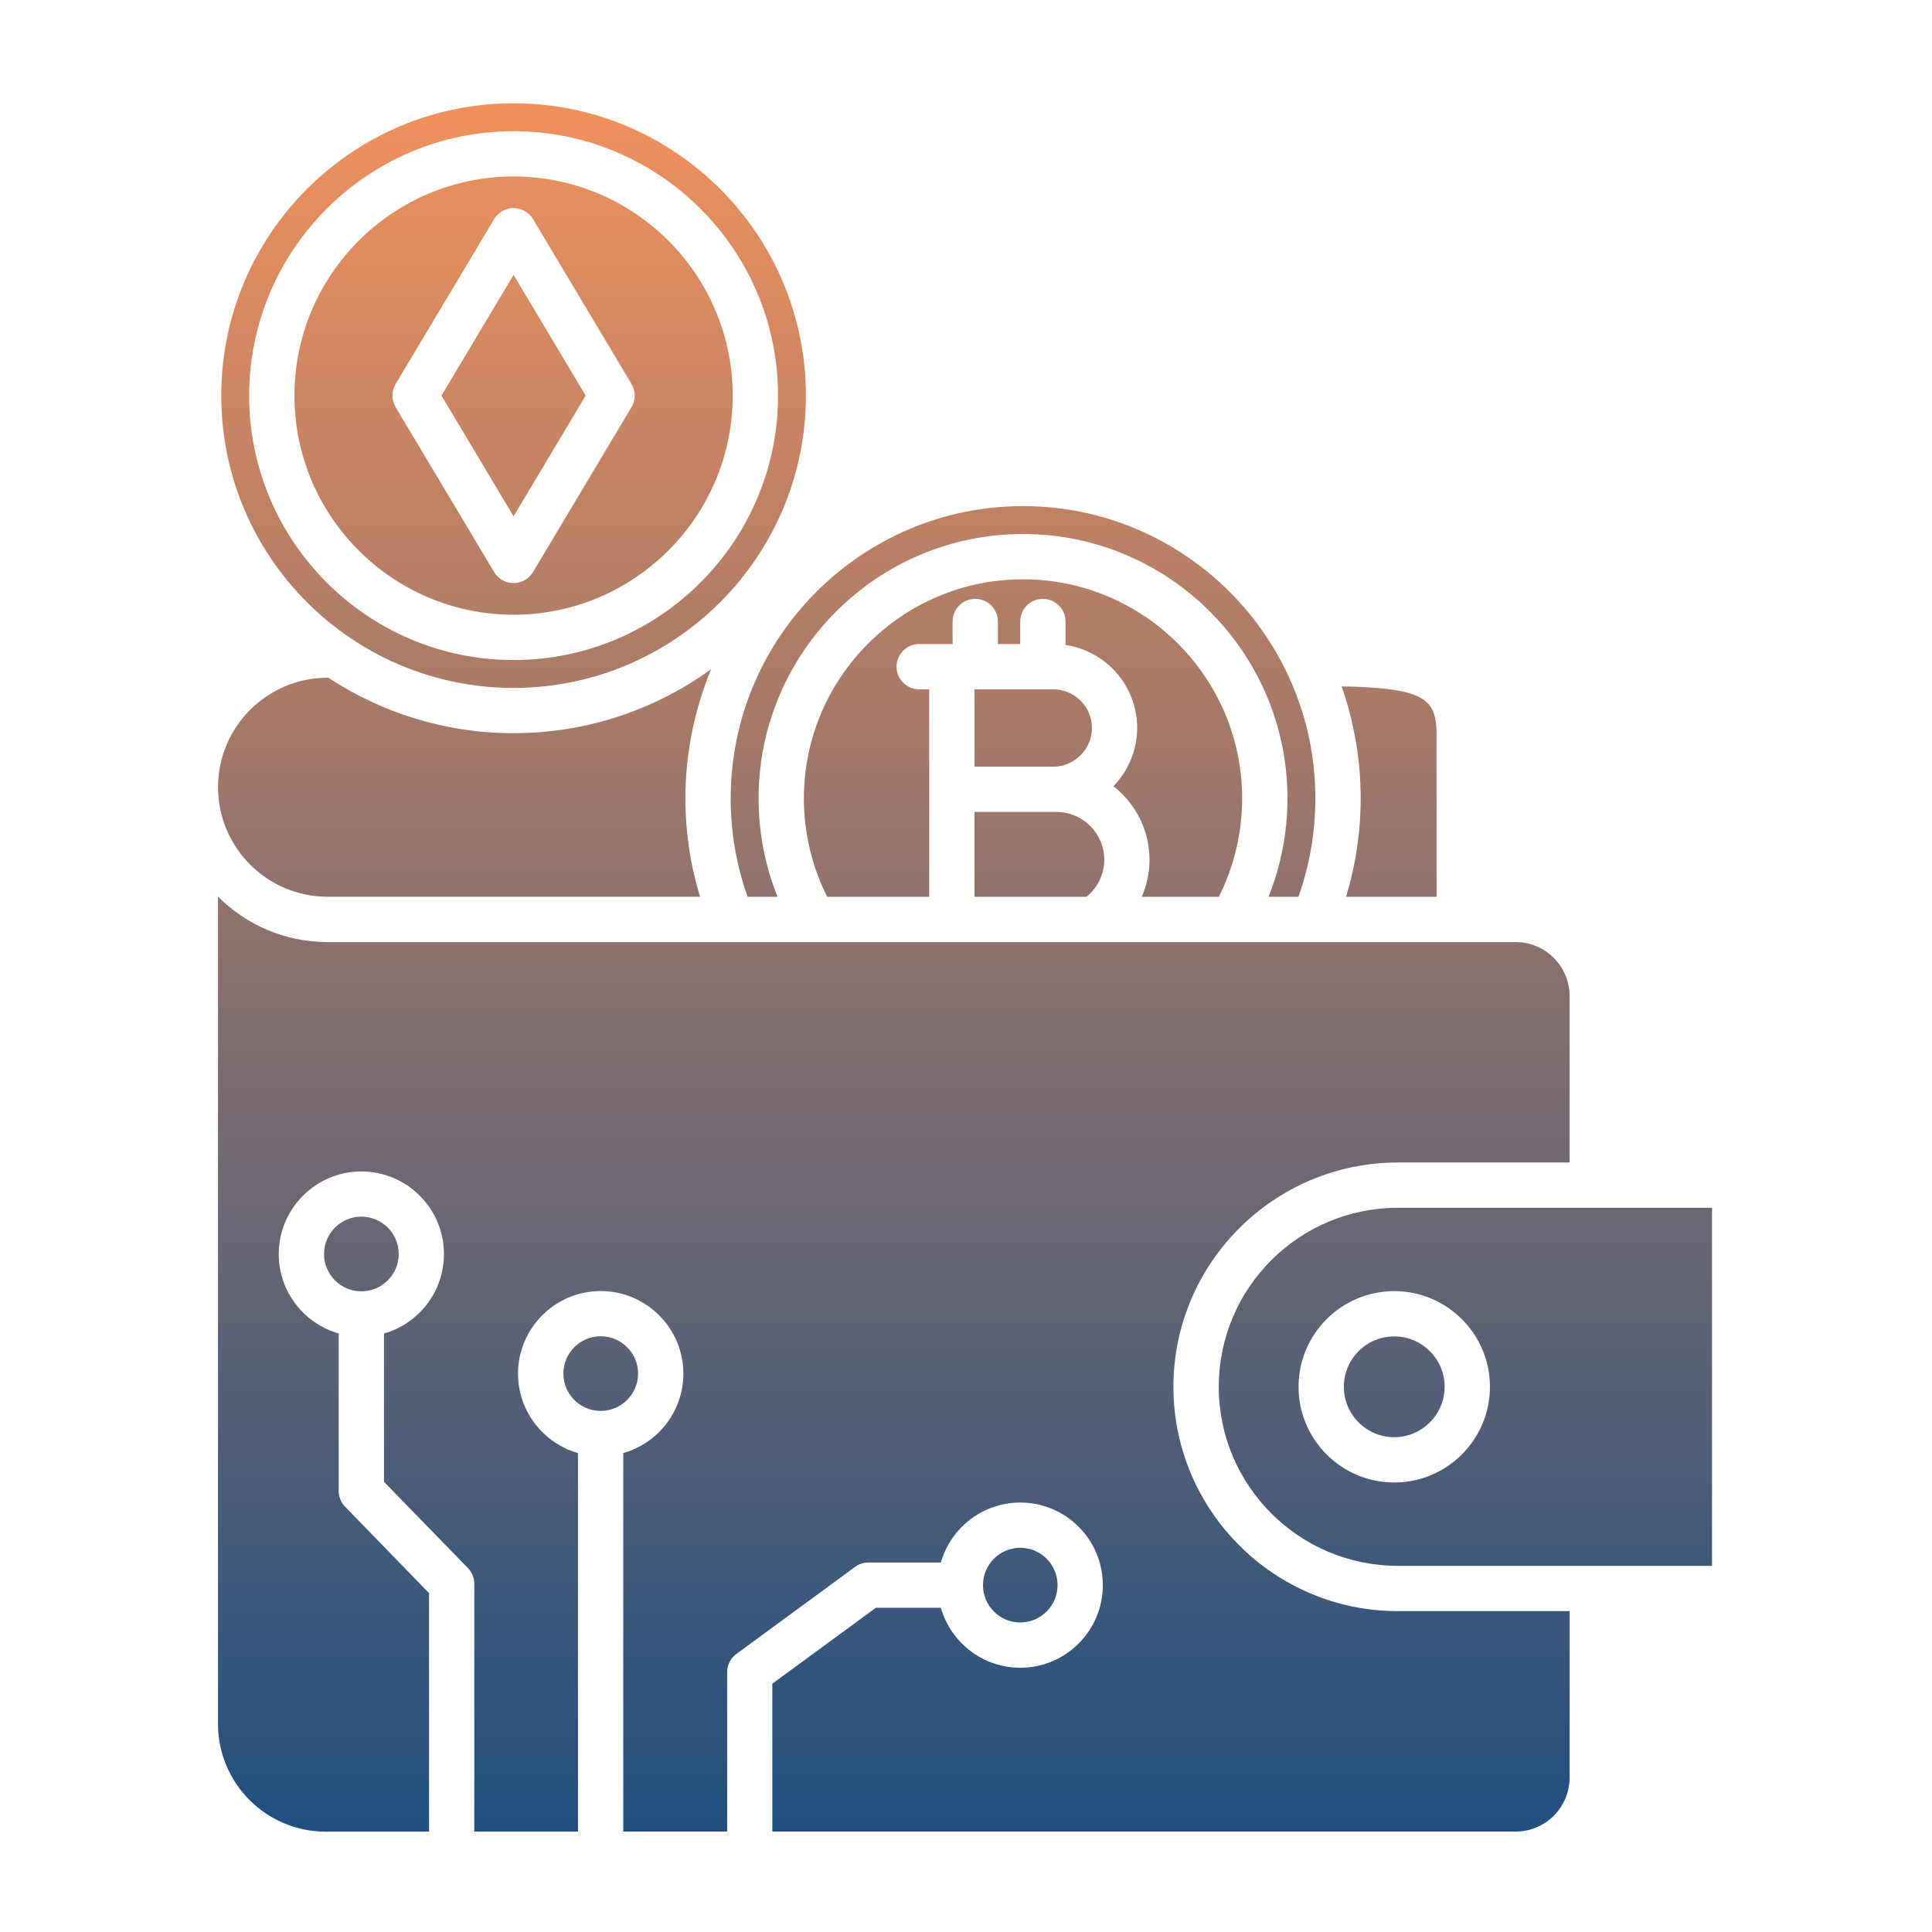 <svg id="Layer_1" enable-background="new 0 0 512 512" viewBox="0 0 512 512" xmlns="http://www.w3.org/2000/svg" xmlns:xlink="http://www.w3.org/1999/xlink"><linearGradient id="SVGID_1_" gradientUnits="userSpaceOnUse" x1="255.738" x2="255.738" y1="27.375" y2="485.378"><stop offset="0" stop-color="#F0915C"/><stop offset="1" stop-color="#204F7F"/></linearGradient><path clip-rule="evenodd" d="m116.99 104.84 19.11 31.99 19.11-31.99-19.11-31.99zm-21.24 237.38c5.47 0 9.92-4.44 9.92-9.9s-4.45-9.9-9.92-9.9c-5.43 0-9.88 4.44-9.88 9.9s4.45 9.9 9.88 9.9zm63.43 31.69c5.47 0 9.92-4.44 9.92-9.89 0-5.46-4.45-9.9-9.92-9.9-5.43 0-9.88 4.44-9.88 9.9-.01 5.45 4.44 9.89 9.88 9.89zm121.08 46.17c0-5.46-4.41-9.9-9.88-9.9-5.43 0-9.88 4.44-9.88 9.9s4.45 9.89 9.88 9.89c5.47 0 9.88-4.44 9.88-9.89zm89.23-77.92c13.97 0 25.36 11.37 25.36 25.36 0 13.98-11.39 25.36-25.36 25.36-14.01 0-25.36-11.38-25.36-25.36s11.36-25.36 25.36-25.36zm.94-22.08c-26.18 0-47.45 21.28-47.45 47.44s21.28 47.44 47.45 47.44h83.27v-94.88zm-.94 34.08c-7.39 0-13.35 5.99-13.35 13.36 0 7.36 5.96 13.35 13.35 13.35 7.35 0 13.35-5.99 13.35-13.35.01-7.37-6-13.36-13.35-13.36zm32.18-104.5c7.88 0 14.29 6.42 14.29 14.31v44.11h-45.53c-32.79 0-59.46 26.66-59.46 59.44s26.67 59.44 59.46 59.44h45.53v44.11c0 7.89-6.41 14.31-14.29 14.31h-197v-39.18l27.44-20.12h17.23c2.61 9.16 11.07 15.89 21.03 15.89 12.09 0 21.89-9.82 21.89-21.89 0-12.08-9.8-21.89-21.89-21.89-9.96 0-18.42 6.73-21.03 15.89h-19.19c-1.27 0-2.53.4-3.55 1.16l-31.45 23.08c-1.55 1.13-2.45 2.92-2.45 4.84v42.22h-27.53v-100.3c9.19-2.62 15.93-11.06 15.93-21.05 0-12.07-9.84-21.89-21.93-21.89-12.05 0-21.89 9.82-21.89 21.89 0 9.99 6.74 18.43 15.89 21.05v100.31h-27.48v-65.64c0-1.56-.61-3.06-1.67-4.18l-22.26-22.87v-39.31c9.19-2.61 15.89-11.06 15.89-21.05 0-12.07-9.8-21.89-21.89-21.89-12.05 0-21.89 9.82-21.89 21.89 0 9.99 6.74 18.43 15.89 21.05v41.75c0 1.56.61 3.06 1.72 4.18l22.22 22.87v63.21h-27.38c-15.76 0-28.55-12.8-28.55-28.53v-219.27c7.43 7.44 17.68 12.06 29.04 12.06zm-46.14-67.77c3.27 9.3 5.06 19.29 5.06 29.7 0 8.92-1.31 17.66-3.88 26.07h23.99v-43.74c-.3-8.43-2.81-11.65-25.17-12.03zm-170.01 55.77c-2.57-8.41-3.88-17.14-3.88-26.07 0-12.12 2.45-23.69 6.82-34.25-14.74 10.67-32.83 16.96-52.35 16.96-18.13 0-34.96-5.41-49.09-14.7h-.2c-16.01 0-29.04 13.02-29.04 29.02 0 16.01 13.03 29.03 29.04 29.03h98.7zm60.72 0v-54.98h-2.65c-3.31 0-6-2.69-6-6s2.7-6 6-6h8.86v-5.98c0-3.32 2.7-6 6-6 3.31 0 6 2.68 6 6v5.98h5.92v-5.98c0-3.32 2.7-6 6-6 3.31 0 6 2.68 6 6v6.22c10.74 1.59 18.99 10.85 18.99 22.01 0 5.95-2.41 11.41-6.29 15.43 5.8 4.52 9.56 11.57 9.56 19.48 0 3.45-.74 6.77-2.04 9.82h20.42c4.04-8.04 6.17-16.98 6.17-26.07 0-32.02-26.05-58.07-58.07-58.07s-58.07 26.05-58.07 58.07c0 9.08 2.12 18.02 6.17 26.07zm33.74-22.48h-21.73v22.48h29.69c2.94-2.41 4.7-5.97 4.7-9.82 0-6.98-5.68-12.66-12.66-12.66zm-.86-32.5c5.68 0 10.25 4.59 10.25 10.25 0 5.51-4.49 10.1-9.96 10.25-.04 0-.04 0-.04 0h-21.11v-20.5zm-8.01-48.56c-42.72 0-77.47 34.75-77.47 77.47 0 8.98 1.51 17.73 4.49 26.07h7.92c-3.31-8.25-5.02-17.1-5.02-26.07 0-38.64 31.45-70.07 70.08-70.07s70.08 31.43 70.08 70.07c0 8.96-1.72 17.82-5.02 26.07h7.92c2.98-8.34 4.49-17.09 4.49-26.07 0-42.71-34.75-77.47-77.47-77.47zm-135.01-99.34c38.63 0 70.08 31.43 70.08 70.07s-31.45 70.07-70.08 70.07-70.08-31.43-70.08-70.07 31.45-70.07 70.08-70.07zm77.47 70.06c0 42.72-34.75 77.47-77.47 77.47s-77.47-34.75-77.47-77.47c0-42.71 34.75-77.47 77.47-77.47 42.72.01 77.47 34.76 77.47 77.47zm-72.32-46.77 26.1 43.69c1.14 1.89 1.14 4.26 0 6.15l-26.1 43.69c-1.06 1.81-3.02 2.92-5.15 2.92-2.12 0-4.08-1.11-5.15-2.92l-26.1-43.69c-1.14-1.89-1.14-4.26 0-6.15l26.1-43.69c1.06-1.81 3.02-2.92 5.15-2.92s4.09 1.11 5.15 2.92zm-5.15 104.84c-32.02 0-58.07-26.05-58.07-58.07s26.05-58.07 58.07-58.07 58.07 26.05 58.07 58.07-26.05 58.07-58.07 58.07z" fill="url(#SVGID_1_)" fill-rule="evenodd"/></svg>